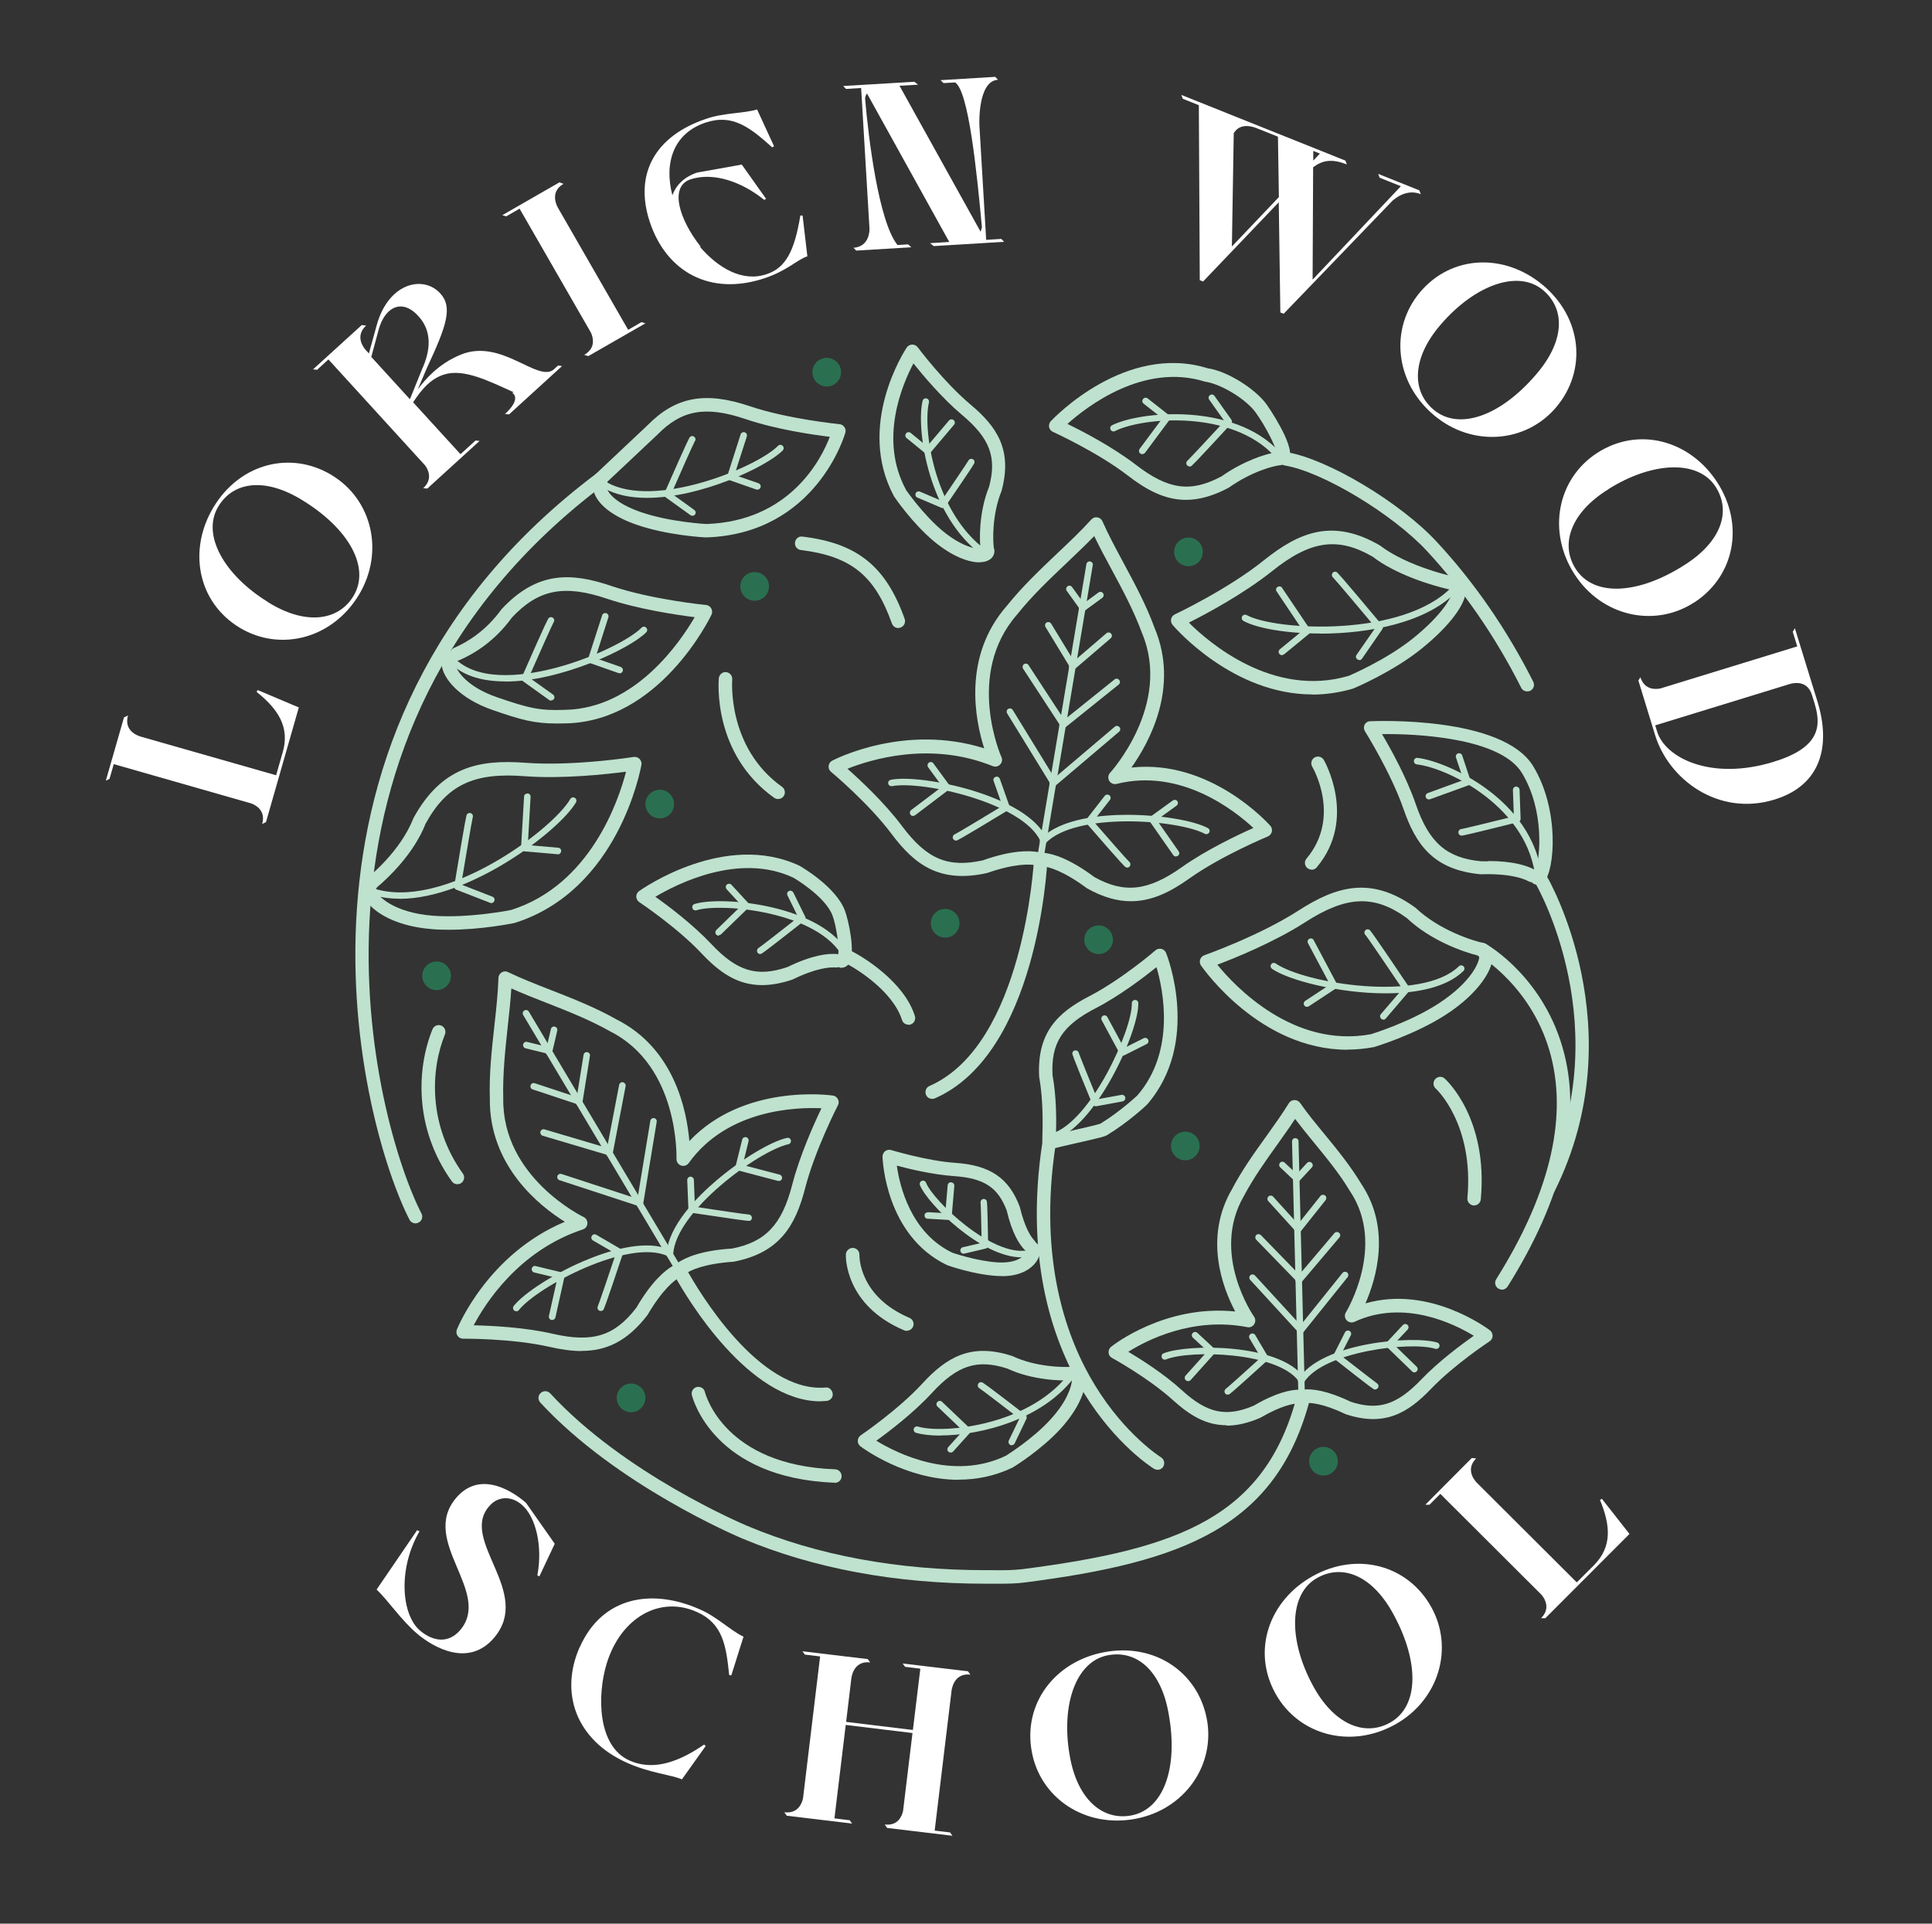 <?xml version="1.0" encoding="UTF-8"?><svg id="Layer_1" xmlns="http://www.w3.org/2000/svg" viewBox="0 0 145.54 144.93"><rect x="0" y="0" width="145.54" height="144.93" fill="#333333" stroke="none"/><defs><style>.cls-1{fill:#fff;}.cls-2{fill:#bee2ce;}.cls-3{fill:#2a7050;}</style></defs><circle class="cls-3" cx="56.85" cy="44.18" r="1.08"/><circle class="cls-3" cx="62.28" cy="28.04" r="1.08"/><circle class="cls-3" cx="89.53" cy="41.58" r="1.08"/><circle class="cls-3" cx="82.76" cy="70.8" r="1.08"/><circle class="cls-3" cx="71.2" cy="69.56" r="1.08"/><circle class="cls-3" cx="49.7" cy="60.58" r="1.08"/><circle class="cls-3" cx="32.89" cy="73.52" r="1.08"/><circle class="cls-3" cx="47.54" cy="105.32" r="1.08"/><circle class="cls-3" cx="99.7" cy="110.09" r="1.08"/><circle class="cls-3" cx="89.29" cy="86.34" r="1.08"/><g><path class="cls-2" d="M43.81,101.79c-.76,0-1.56-.12-2.4-.31-2.82-.65-6.48-.62-6.52-.62-.18,0-.33-.08-.42-.22-.1-.14-.11-.32-.05-.48,.1-.24,2.36-5.69,8.13-8.11-1.87-1.16-5.72-4.19-5.65-9.3-.06-1.86,.15-3.73,.35-5.54,.14-1.24,.26-2.41,.3-3.53,0-.17,.1-.33,.24-.42,.15-.09,.33-.1,.48-.02,.98,.47,2.06,.9,3.2,1.34,1.67,.65,3.39,1.33,5,2.24,4.32,2.19,5.26,6.82,5.46,9.15,4.08-4.32,10.52-3.47,10.81-3.43,.16,.02,.3,.12,.38,.27,.08,.15,.08,.32,0,.47-.02,.03-1.72,3.35-2.46,6.21-.73,2.86-1.93,4.9-5.39,5.57-2.24,.15-3.25,.64-3.66,.92-.07,.05-.15,.08-.22,.08-.04,.06-.1,.12-.17,.16-.43,.24-1.32,.94-2.44,2.85-1.55,2.03-3.16,2.71-4.97,2.71Zm-8.12-1.94c1.27,.03,3.8,.14,5.95,.64,3.01,.69,4.66,.17,6.3-1.97,1.14-1.96,2.15-2.81,2.78-3.17,.06-.03,.12-.05,.18-.06,.03-.05,.08-.1,.14-.14,.6-.41,1.8-.94,4.1-1.08,2.52-.49,3.77-1.8,4.54-4.82,.57-2.21,1.65-4.6,2.2-5.75-1.89-.09-7.09,.07-10,4.13-.13,.18-.37,.26-.58,.18-.21-.07-.35-.28-.34-.5,0-.07,.23-6.95-4.97-9.59-1.57-.89-3.26-1.55-4.89-2.19-.9-.35-1.76-.69-2.58-1.06-.06,.92-.16,1.86-.27,2.85-.19,1.78-.39,3.62-.34,5.43-.09,5.96,5.99,8.91,6.05,8.94,.19,.09,.3,.28,.29,.49-.01,.21-.15,.39-.35,.45-4.84,1.6-7.37,5.61-8.22,7.23Z"/><path class="cls-2" d="M61.81,105.58c-5.43,0-10.05-7.77-10.94-9.37-.14-.24-.05-.55,.2-.69,.24-.14,.55-.05,.69,.19,.86,1.54,5.4,9.23,10.42,8.83,.28-.05,.52,.19,.55,.47s-.19,.52-.47,.54c-.15,.01-.29,.02-.44,.02Z"/><path class="cls-2" d="M51.14,95.92c-.08,0-.17-.04-.21-.12l-11.52-19.33c-.07-.12-.03-.27,.09-.34,.12-.07,.27-.03,.34,.09l11.52,19.33c.07,.12,.03,.27-.09,.34-.04,.02-.08,.03-.13,.03Z"/><path class="cls-2" d="M58.66,88.97s-.04,0-.06,0l-3.01-.79c-.13-.03-.21-.17-.18-.3l.5-2.02c.03-.13,.16-.21,.3-.18,.13,.03,.21,.17,.18,.3l-.44,1.79,2.78,.73c.13,.03,.21,.17,.18,.3-.03,.11-.13,.18-.24,.18Z"/><path class="cls-2" d="M56.4,91.98c-.18,0-.87-.09-4.33-.61-.12-.02-.2-.12-.21-.23l-.09-2.23c0-.14,.1-.25,.24-.26,.13,0,.25,.1,.26,.24l.08,2.03c1.52,.23,3.79,.57,4.03,.58,.11,0,.21,.06,.25,.17,.04,.13-.02,.27-.15,.31-.01,0-.03,0-.07,0Z"/><path class="cls-2" d="M48.2,90.97s-.03,0-.04,0c-.13-.02-.23-.15-.2-.28l1.03-6.25c.02-.13,.15-.22,.28-.2,.13,.02,.23,.15,.2,.28l-1.03,6.25c-.02,.12-.12,.21-.24,.21Z"/><path class="cls-2" d="M45.91,87.14s-.03,0-.05,0c-.13-.03-.22-.15-.2-.29l.98-5.11c.03-.14,.15-.23,.29-.2,.13,.03,.22,.15,.2,.29l-.98,5.11c-.02,.12-.13,.2-.24,.2Z"/><path class="cls-2" d="M43.63,83.31s-.03,0-.04,0c-.13-.02-.23-.15-.2-.28l.57-3.55c.02-.14,.14-.23,.28-.21,.13,.02,.23,.15,.2,.28l-.57,3.55c-.02,.12-.12,.21-.24,.21Z"/><path class="cls-2" d="M41.35,79.49s-.04,0-.06,0c-.13-.03-.21-.16-.18-.3l.39-1.66c.03-.13,.16-.22,.3-.18,.13,.03,.21,.16,.18,.3l-.39,1.66c-.03,.11-.13,.19-.24,.19Z"/><path class="cls-2" d="M41.59,99.45s-.04,0-.05,0c-.13-.03-.22-.16-.19-.3l.64-2.86-1.75-.42c-.13-.03-.21-.17-.18-.3s.16-.22,.3-.18l1.99,.48c.13,.03,.21,.16,.18,.29l-.69,3.1c-.03,.11-.13,.19-.24,.19Z"/><path class="cls-2" d="M45.25,98.77c-.06,0-.13-.02-.17-.07-.08-.08-.09-.2-.04-.3,.1-.22,.83-2.39,1.35-3.94l-1.72-1c-.12-.07-.16-.22-.09-.34,.07-.12,.22-.16,.34-.09l1.9,1.11c.1,.06,.15,.18,.11,.29-1.39,4.17-1.44,4.21-1.49,4.27-.05,.05-.11,.07-.17,.07Z"/><path class="cls-2" d="M48.13,90.86s-.05,0-.08-.01l-5.9-1.93c-.13-.04-.2-.18-.16-.31,.04-.13,.18-.2,.31-.16l5.9,1.93c.13,.04,.2,.18,.16,.31-.03,.1-.13,.17-.23,.17Z"/><path class="cls-2" d="M45.84,87.03s-.05,0-.07-.01l-4.89-1.45c-.13-.04-.2-.18-.17-.31,.04-.13,.17-.21,.31-.17l4.89,1.45c.13,.04,.2,.18,.17,.31-.03,.11-.13,.18-.24,.18Z"/><path class="cls-2" d="M43.56,83.2s-.05,0-.08-.01l-3.35-1.11c-.13-.04-.2-.18-.16-.31,.04-.13,.18-.2,.31-.16l3.35,1.11c.13,.04,.2,.18,.16,.31-.03,.1-.13,.17-.23,.17Z"/><path class="cls-2" d="M41.28,79.38s-.04,0-.06,0l-1.63-.4c-.13-.03-.21-.17-.18-.3,.03-.13,.17-.22,.3-.18l1.63,.4c.13,.03,.21,.17,.18,.3-.03,.11-.13,.19-.24,.19Z"/><path class="cls-2" d="M50.45,94.76h-.01c-.14,0-.24-.12-.23-.26,.11-2.17,2.42-4.43,3.79-5.59,1.86-1.58,4.09-2.92,5.29-3.18,.14-.03,.27,.06,.29,.19,.03,.13-.06,.26-.19,.29-2.21,.48-8.52,5.04-8.68,8.31,0,.13-.12,.23-.25,.23Z"/><path class="cls-2" d="M38.89,98.79c-.05,0-.11-.02-.15-.05-.11-.08-.12-.24-.04-.35,.78-.97,2.96-2.38,5.18-3.34,1.64-.71,4.67-1.77,6.61-.87,.12,.06,.18,.2,.12,.33-.06,.12-.2,.18-.33,.12-2.91-1.34-9.77,2.29-11.2,4.08-.05,.06-.12,.09-.19,.09Z"/></g><g><path class="cls-2" d="M85.19,67.9c-1.01,0-2.09-.29-3.3-.97-1.81-1.34-2.89-1.62-3.38-1.67-.08,0-.16-.04-.22-.08-.07,.02-.16,.02-.24,.01-.49-.09-1.61-.14-3.71,.59-3.55,.78-5.43-.62-7.17-2.94-1.73-2.32-4.54-4.67-4.57-4.69-.13-.11-.2-.27-.18-.44s.12-.32,.27-.4c.23-.12,5.48-2.81,11.45-.93-.67-2.1-1.66-6.9,1.71-10.74,1.16-1.45,2.53-2.75,3.85-4,.91-.86,1.76-1.67,2.51-2.5,.12-.13,.29-.19,.46-.16,.17,.03,.31,.14,.38,.3,.44,1,.99,2.02,1.57,3.1,.85,1.58,1.73,3.21,2.36,4.94,1.87,4.46-.4,8.61-1.75,10.51,5.91-.65,10.26,4.16,10.46,4.38,.11,.12,.15,.29,.12,.45-.04,.16-.15,.29-.3,.36-.03,.01-3.48,1.44-5.89,3.15-1.46,1.04-2.86,1.73-4.42,1.73Zm-6.63-3.65s.03,0,.05,0c.73,.07,1.98,.45,3.83,1.83,2.24,1.25,4.04,1.06,6.58-.74,1.86-1.32,4.24-2.44,5.4-2.96-1.39-1.29-5.45-4.53-10.3-3.32-.22,.06-.44-.04-.56-.23-.11-.19-.09-.44,.06-.6,.05-.05,4.67-5.15,2.41-10.53-.62-1.69-1.48-3.29-2.31-4.83-.46-.85-.9-1.67-1.29-2.48-.64,.66-1.33,1.31-2.05,2-1.3,1.23-2.64,2.5-3.77,3.92-3.92,4.49-1.2,10.67-1.17,10.73,.09,.19,.05,.41-.1,.56-.14,.15-.36,.2-.56,.12-4.71-1.91-9.24-.48-10.94,.2,.95,.84,2.81,2.57,4.12,4.33,1.85,2.47,3.44,3.15,6.08,2.57,2.14-.76,3.46-.75,4.17-.62,.07,.01,.13,.04,.18,.07,.04-.01,.09-.02,.14-.02Z"/><path class="cls-2" d="M78.36,64.97s-.03,0-.04,0c-.13-.02-.23-.15-.2-.28l3.72-22.19c.02-.13,.16-.23,.28-.2,.13,.02,.23,.15,.2,.28l-3.72,22.19c-.02,.12-.12,.21-.24,.21Z"/><path class="cls-2" d="M88.58,64.53c-.08,0-.15-.04-.2-.11l-1.78-2.55c-.08-.11-.05-.26,.06-.34l1.69-1.22c.11-.08,.26-.06,.34,.05,.08,.11,.05,.26-.06,.34l-1.49,1.08,1.65,2.36c.08,.11,.05,.27-.06,.34-.04,.03-.09,.04-.14,.04Z"/><path class="cls-2" d="M84.9,65.36s-.06,0-.09-.02c-.07-.03-.13-.05-2.96-3.31-.08-.09-.08-.22,0-.31l1.37-1.76c.08-.11,.24-.13,.35-.04,.11,.08,.13,.24,.04,.35l-1.25,1.6c1.01,1.16,2.52,2.89,2.7,3.05,.09,.06,.12,.18,.08,.29-.04,.1-.13,.16-.23,.16Z"/><path class="cls-2" d="M79.31,59.29c-.07,0-.14-.03-.19-.09-.09-.1-.08-.26,.03-.35l4.83-4.1c.1-.09,.26-.07,.35,.03,.09,.1,.08,.26-.03,.35l-4.83,4.1s-.1,.06-.16,.06Z"/><path class="cls-2" d="M80.05,54.89c-.07,0-.14-.03-.19-.09-.09-.11-.07-.26,.04-.35l4.06-3.26c.11-.09,.26-.07,.35,.04,.09,.11,.07,.26-.04,.35l-4.06,3.26s-.1,.05-.15,.05Z"/><path class="cls-2" d="M80.78,50.49c-.07,0-.14-.03-.19-.09-.09-.1-.08-.26,.03-.35l2.73-2.34c.1-.09,.26-.08,.35,.03,.09,.1,.08,.26-.03,.35l-2.73,2.34s-.1,.06-.16,.06Z"/><path class="cls-2" d="M81.52,46.1c-.08,0-.15-.03-.2-.1-.08-.11-.06-.26,.05-.35l1.38-1.01c.11-.08,.26-.06,.34,.05,.08,.11,.06,.26-.05,.35l-1.38,1.01s-.1,.05-.15,.05Z"/><path class="cls-2" d="M68.79,61.48c-.07,0-.15-.03-.2-.1-.08-.11-.06-.26,.05-.35l2.34-1.77-1.06-1.45c-.08-.11-.06-.26,.05-.35,.11-.08,.26-.06,.34,.05l1.21,1.65c.08,.11,.06,.26-.05,.34l-2.53,1.92s-.1,.05-.15,.05Z"/><path class="cls-2" d="M72.02,63.33c-.13,0-.24-.1-.25-.23,0-.11,.06-.22,.17-.25,.21-.1,2.22-1.31,3.57-2.13l-.66-1.88c-.05-.13,.02-.27,.15-.31,.13-.05,.27,.02,.32,.15l.73,2.07c.04,.11,0,.23-.11,.29-3.76,2.28-3.82,2.28-3.9,2.29h-.02Z"/><path class="cls-2" d="M79.33,59.16c-.08,0-.16-.04-.21-.12l-3.25-5.29c-.07-.12-.04-.27,.08-.34,.11-.07,.27-.04,.34,.08l3.25,5.29c.07,.12,.04,.27-.08,.34-.04,.03-.08,.04-.13,.04Z"/><path class="cls-2" d="M80.07,54.76c-.08,0-.16-.04-.21-.11l-2.79-4.27c-.07-.11-.04-.27,.07-.34,.11-.08,.27-.04,.34,.07l2.79,4.27c.07,.11,.04,.27-.07,.34-.04,.03-.09,.04-.14,.04Z"/><path class="cls-2" d="M80.8,50.37c-.08,0-.16-.04-.21-.12l-1.83-3.01c-.07-.12-.03-.27,.08-.34,.11-.07,.27-.03,.34,.08l1.83,3.01c.07,.12,.03,.27-.08,.34-.04,.02-.08,.04-.13,.04Z"/><path class="cls-2" d="M81.54,45.98c-.08,0-.15-.04-.2-.1l-.98-1.36c-.08-.11-.05-.27,.06-.35,.11-.08,.26-.05,.34,.06l.98,1.36c.08,.11,.05,.27-.06,.35-.04,.03-.09,.05-.14,.05Z"/><path class="cls-2" d="M78.58,63.63c-.06,0-.12-.02-.17-.07-.1-.09-.1-.25-.01-.35,1.48-1.58,4.71-1.82,6.51-1.82,2.44,0,5,.42,6.08,1,.12,.06,.17,.21,.1,.33-.07,.12-.21,.16-.33,.1-2-1.07-9.76-1.67-12,.72-.05,.05-.11,.08-.18,.08Z"/><path class="cls-2" d="M78.6,63.51c-.09,0-.18-.05-.22-.14-1.35-2.91-8.93-4.57-11.18-4.14-.13,.02-.26-.06-.29-.19-.03-.13,.06-.26,.2-.29,1.22-.24,3.79,.1,6.12,.8,1.71,.52,4.71,1.67,5.6,3.61,.06,.12,0,.27-.12,.33-.03,.02-.07,.02-.1,.02Z"/></g><g><path class="cls-2" d="M92.38,107.38c-1.55,0-2.78-.77-4.03-1.9-1.82-1.65-4.55-3.16-4.58-3.17-.15-.08-.25-.23-.26-.4s.06-.33,.19-.44c.17-.14,4.09-3.2,9.35-2.66-.92-1.73-2.4-5.52-.24-9.22,.74-1.41,1.67-2.72,2.58-3.98,.62-.87,1.2-1.68,1.7-2.49,.09-.15,.25-.24,.42-.24,.18,0,.33,.08,.43,.22,.53,.76,1.16,1.53,1.82,2.33,.97,1.18,1.97,2.41,2.79,3.77,2.25,3.37,1.13,7.12,.31,9,4.81-1.39,9.18,1.88,9.38,2.03,.13,.1,.2,.26,.2,.42,0,.16-.09,.32-.23,.41-.03,.02-2.67,1.76-4.41,3.58-1.76,1.84-3.52,2.87-6.42,1.91-1.72-.82-2.66-.88-3.07-.84-.07,0-.14,0-.2-.02-.06,.03-.13,.04-.2,.04-.41,0-1.35,.14-2.97,1.09-.95,.41-1.78,.59-2.53,.59Zm-7.41-5.55c.96,.57,2.72,1.68,4.06,2.91,1.92,1.75,3.34,2.05,5.43,1.16,1.68-.99,2.8-1.2,3.43-1.2,.05,0,.11,0,.16,.03,.05-.02,.1-.03,.16-.04,.63-.06,1.75,.06,3.54,.92,2.07,.68,3.47,.25,5.31-1.67,1.3-1.36,3.04-2.65,3.96-3.3-1.44-.88-5.25-2.79-8.99-1.05-.2,.09-.45,.04-.59-.12-.15-.17-.17-.41-.05-.6,.03-.05,3.05-5.03,.31-9.12-.79-1.32-1.77-2.51-2.72-3.67-.5-.61-.98-1.2-1.42-1.78-.41,.63-.86,1.26-1.33,1.92-.89,1.24-1.8,2.52-2.52,3.88-2.54,4.35,.72,9.05,.76,9.1,.12,.17,.12,.39,.01,.57-.11,.17-.32,.27-.52,.22-4.12-.8-7.59,.99-8.97,1.86Z"/><path class="cls-2" d="M98.06,105.43c-.13,0-.24-.11-.25-.24l-.48-19.19c0-.14,.1-.25,.24-.25,.15,0,.25,.1,.25,.24l.48,19.19c0,.14-.1,.25-.24,.25h0Z"/><path class="cls-2" d="M106.55,103.4c-.06,0-.12-.02-.17-.07l-1.91-1.85c-.1-.09-.1-.25,0-.35l1.21-1.3c.09-.1,.25-.1,.35-.01,.1,.09,.1,.25,.01,.35l-1.05,1.12,1.73,1.68c.1,.1,.1,.25,0,.35-.05,.05-.11,.08-.18,.08Z"/><path class="cls-2" d="M103.61,104.69s-.03,0-.05,0c-.08-.01-.13-.02-3.03-2.3-.09-.07-.12-.2-.07-.31l.86-1.7c.06-.12,.21-.17,.33-.11,.12,.06,.17,.21,.11,.33l-.77,1.51c1.03,.8,2.55,1.98,2.72,2.1,.1,.05,.15,.16,.13,.27-.02,.12-.13,.2-.24,.2Z"/><path class="cls-2" d="M97.94,100.52c-.05,0-.11-.02-.15-.05-.11-.09-.12-.24-.04-.35l3.38-4.21c.09-.11,.24-.12,.35-.04,.11,.09,.12,.24,.04,.35l-3.38,4.21c-.05,.06-.12,.09-.19,.09Z"/><path class="cls-2" d="M97.84,96.71c-.06,0-.11-.02-.16-.06-.1-.09-.12-.24-.03-.35l2.87-3.39c.09-.1,.24-.12,.35-.03s.12,.24,.03,.35l-2.87,3.39c-.05,.06-.12,.09-.19,.09Z"/><path class="cls-2" d="M97.75,92.91c-.05,0-.11-.02-.15-.05-.11-.08-.12-.24-.04-.35l1.91-2.4c.08-.11,.24-.12,.35-.04,.11,.08,.12,.24,.04,.35l-1.91,2.4c-.05,.06-.12,.09-.19,.09Z"/><path class="cls-2" d="M97.65,89.11c-.06,0-.12-.02-.17-.07-.1-.09-.11-.25-.01-.35l.99-1.07c.09-.1,.25-.11,.35-.01,.1,.09,.11,.25,.01,.35l-.99,1.07c-.05,.05-.11,.08-.18,.08Z"/><path class="cls-2" d="M89.49,104.05c-.06,0-.12-.02-.16-.06-.1-.09-.11-.25-.02-.35l1.65-1.84-1.1-1.02c-.1-.09-.11-.25-.01-.35,.09-.1,.25-.1,.35-.01l1.28,1.19c.1,.09,.11,.25,.02,.35l-1.81,2.02c-.05,.05-.12,.08-.18,.08Z"/><path class="cls-2" d="M92.49,105.08c-.11,0-.21-.07-.24-.18-.03-.11,.02-.22,.11-.28,.17-.13,1.63-1.44,2.62-2.34l-.85-1.44c-.07-.12-.03-.27,.09-.34,.11-.07,.27-.03,.34,.09l.95,1.61c.06,.1,.04,.23-.05,.31-2.78,2.52-2.83,2.54-2.91,2.56-.02,0-.04,0-.07,0Z"/><path class="cls-2" d="M97.94,100.41c-.07,0-.13-.03-.18-.08l-3.58-3.9c-.09-.1-.09-.26,.01-.35,.1-.09,.26-.08,.35,.02l3.58,3.9c.09,.1,.09,.26-.01,.35-.05,.04-.11,.06-.17,.06Z"/><path class="cls-2" d="M97.84,96.6c-.06,0-.13-.03-.18-.08l-3.03-3.12c-.09-.1-.09-.25,0-.35,.1-.09,.25-.09,.35,0l3.03,3.12c.09,.1,.09,.25,0,.35-.05,.05-.11,.07-.17,.07Z"/><path class="cls-2" d="M97.74,92.8c-.07,0-.13-.03-.18-.08l-2.02-2.23c-.09-.1-.08-.26,.02-.35s.26-.08,.35,.02l2.02,2.23c.09,.1,.08,.26-.02,.35-.05,.04-.11,.06-.17,.06Z"/><path class="cls-2" d="M97.65,89c-.06,0-.12-.02-.17-.07l-1.04-.98c-.1-.09-.1-.25-.01-.35,.09-.1,.25-.1,.35,0l1.04,.98c.1,.09,.1,.25,.01,.35-.05,.05-.11,.08-.18,.08Z"/><path class="cls-2" d="M98.03,104.27s-.09-.01-.13-.04c-.12-.07-.15-.23-.08-.34,1.73-2.75,8.66-3.29,10.45-2.74,.13,.04,.2,.18,.16,.31-.04,.13-.18,.2-.31,.16-1.84-.57-8.41,.18-9.89,2.53-.05,.07-.13,.11-.21,.11Z"/><path class="cls-2" d="M98.03,104.16c-.08,0-.15-.04-.2-.1-1.6-2.21-8.18-2.37-9.99-1.64-.13,.05-.27,0-.32-.14s.01-.27,.14-.32c1.76-.71,8.7-.78,10.57,1.81,.08,.11,.05,.27-.06,.35-.04,.03-.09,.05-.14,.05Z"/></g><g><path class="cls-2" d="M73.79,42.37c-.83,0-2.07-.45-3.44-1.59-1.61-1.34-2.95-3.3-3-3.38-2.88-5.34,.8-10.98,.95-11.21,.09-.14,.24-.22,.41-.23,.15-.01,.32,.07,.42,.2,.02,.03,1.98,2.64,3.97,4.31,2.01,1.68,3.18,3.43,2.35,6.51-.74,1.83-.65,3.8-.59,4.23,0,.02,0,.04,0,.06,.03,.06,.05,.13,.05,.2,.02,.32-.15,.6-.46,.75-.17,.09-.4,.14-.67,.14Zm.12-.83h0Zm-5.69-4.67s1.3,1.89,2.79,3.13c1.39,1.15,2.46,1.37,2.86,1.36-.09-.61-.15-2.75,.64-4.69,.59-2.22,.06-3.65-2.04-5.41-1.5-1.26-2.94-2.98-3.66-3.88-.82,1.55-2.62,5.71-.57,9.5h0Z"/><path class="cls-2" d="M69.87,34.22c-.06,0-.11-.02-.16-.06l-1.42-1.16c-.11-.09-.12-.24-.03-.35,.09-.11,.24-.12,.35-.03l1.23,1.01,1.65-1.95c.09-.1,.24-.12,.35-.03,.1,.09,.12,.24,.03,.35l-1.8,2.13c-.05,.06-.12,.09-.19,.09Z"/><path class="cls-2" d="M71.02,38.28s-.07,0-.1-.02l-1.81-.77c-.13-.05-.18-.2-.13-.32,.05-.13,.2-.18,.32-.13l1.62,.69c.77-1.14,1.91-2.82,2.02-3.01,.04-.1,.14-.16,.26-.15,.14,.02,.23,.14,.21,.27,0,.08-.02,.13-2.2,3.33-.05,.07-.12,.11-.2,.11Z"/><path class="cls-2" d="M73.76,41.59c-.06,0-.11-.02-.16-.06-3.77-3.11-4.58-9.35-4.1-11.33,.03-.13,.16-.21,.3-.18,.13,.03,.21,.17,.18,.3-.46,1.89,.32,7.86,3.93,10.84,.11,.09,.12,.24,.03,.35-.05,.06-.12,.09-.19,.09Z"/></g><g><path class="cls-2" d="M98.86,52.32c-5.98,0-10.32-4.99-10.53-5.24-.1-.12-.14-.28-.11-.44,.03-.15,.14-.28,.28-.35,.04-.02,3.96-1.87,6.69-4.06,2.7-2.17,5.23-3.19,8.77-1.13,2.05,1.58,5.6,2.41,6.18,2.46,.28,.03,.49,.27,.46,.55-.01,.14-.08,.27-.19,.35,.06,1.01-1.21,2.71-3.33,4.42-2.17,1.75-5.03,2.95-5.15,3-1.06,.31-2.09,.45-3.07,.45Zm-9.3-5.41c1.47,1.47,6.33,5.69,12.04,4.01h0s2.8-1.18,4.85-2.83c2.18-1.76,2.88-3.06,2.95-3.48-.08-.05-.14-.11-.18-.19-1.42-.32-4.08-1.14-5.82-2.48-2.61-1.51-4.68-1.23-7.57,1.09-2.19,1.75-5.02,3.25-6.27,3.88Zm20-2.23h0Z"/><path class="cls-2" d="M96.57,49.36c-.07,0-.14-.03-.19-.09-.09-.11-.07-.26,.03-.35l1.73-1.42-1.97-2.94c-.08-.11-.05-.27,.07-.34,.11-.07,.27-.05,.34,.07l2.1,3.12c.07,.11,.05,.25-.05,.33l-1.9,1.56s-.1,.06-.16,.06Z"/><path class="cls-2" d="M102.39,49.72s-.1-.01-.14-.04c-.11-.08-.14-.23-.06-.34l1.43-2.06c-1.23-1.47-3-3.57-3.19-3.76-.09-.07-.12-.18-.08-.29,.05-.13,.19-.19,.32-.14,.07,.03,.14,.06,3.45,4.02,.07,.08,.08,.21,.01,.3l-1.53,2.22c-.05,.07-.12,.11-.2,.11Z"/><path class="cls-2" d="M99.45,47.73c-2.54,0-4.76-.39-5.78-.95-.12-.07-.16-.22-.1-.34,.07-.12,.22-.16,.34-.1,2.15,1.18,11.78,1.71,15.46-2.12,.1-.1,.25-.1,.35,0,.1,.09,.1,.25,0,.35-2.24,2.34-6.58,3.17-10.27,3.17Z"/></g><g><path class="cls-2" d="M101.51,79.09c-6.58,0-10.84-6.07-11.04-6.35-.09-.13-.11-.3-.06-.45,.05-.15,.17-.27,.31-.32,.04-.01,4.13-1.46,7.07-3.35,2.91-1.88,5.53-2.63,8.84-.23,1.8,1.71,4.38,2.51,5.14,2.66,.15,.03,.28,.13,.35,.25,.17,.14,.28,.34,.31,.59,.15,1.04-1,2.93-3.5,4.55-2.34,1.52-5.3,2.41-5.43,2.45-.69,.13-1.36,.19-2,.19Zm-9.8-6.4c1.31,1.61,5.72,6.31,11.56,5.23h0s2.91-.88,5.11-2.32c2.47-1.61,3.07-3.13,3.05-3.52-.04-.02-.08-.05-.11-.09-1.09-.27-3.56-1.13-5.34-2.82-2.44-1.77-4.53-1.7-7.64,.3-2.36,1.52-5.33,2.72-6.63,3.21Zm19.83-.56h0Z"/><path class="cls-2" d="M98.46,75.86c-.08,0-.16-.04-.21-.11-.07-.11-.04-.27,.07-.34l1.87-1.23-1.66-3.12c-.06-.12-.02-.27,.1-.33,.12-.06,.27-.02,.33,.1l1.76,3.32c.06,.11,.02,.25-.08,.32l-2.05,1.35s-.09,.04-.14,.04Z"/><path class="cls-2" d="M104.21,76.82c-.06,0-.11-.02-.16-.06-.1-.09-.12-.24-.03-.35l1.63-1.9c-1.07-1.59-2.61-3.86-2.79-4.07-.08-.07-.1-.19-.05-.29,.06-.12,.21-.17,.33-.11,.07,.04,.14,.07,3.02,4.35,.06,.09,.05,.21-.02,.3l-1.75,2.05c-.05,.06-.12,.09-.19,.09Z"/><path class="cls-2" d="M104.37,74.84c-3.53,0-7.34-1-8.55-1.85-.11-.08-.14-.23-.06-.34,.08-.11,.23-.14,.34-.06,2.17,1.5,10.98,2.96,13.8,.21,.1-.1,.25-.09,.35,0,.1,.1,.09,.25,0,.35-1.27,1.24-3.51,1.69-5.87,1.69Z"/></g><g><path class="cls-2" d="M33.81,70.05c-.43,0-.87-.01-1.3-.05-3-.24-4.78-1.51-5.15-2.59-.04-.12-.07-.24-.07-.35-.15-.22-.11-.53,.11-.69,.45-.35,2.77-2.23,3.75-4.74,2.1-3.83,4.88-4.43,8.44-4.16,3.61,.27,8.11-.43,8.15-.44,.16-.02,.33,.03,.44,.15s.17,.28,.14,.44c-.07,.38-1.74,9.46-9.56,11.92-.16,.03-2.49,.51-4.95,.51Zm-5.51-3.02c.04,.42,1.33,1.73,4.29,1.96,2.72,.21,5.88-.42,5.91-.43,5.99-1.89,8.11-8.29,8.66-10.42-1.45,.19-4.77,.56-7.65,.34-3.85-.3-5.86,.68-7.45,3.58-.89,2.26-2.79,4.06-3.67,4.8-.02,.06-.05,.12-.09,.16Z"/><path class="cls-2" d="M42.03,64.36h-.02l-2.53-.22c-.13-.01-.23-.13-.23-.26l.23-3.87c0-.14,.12-.22,.26-.23,.14,0,.24,.13,.23,.26l-.21,3.63,2.29,.2c.14,.01,.24,.13,.22,.27-.01,.13-.12,.23-.25,.23Z"/><path class="cls-2" d="M37.01,68.04s-.06,0-.09-.02l-2.55-.99c-.11-.04-.17-.16-.15-.27,.87-5.28,.91-5.34,.96-5.41,.08-.11,.24-.13,.35-.05,.09,.07,.12,.19,.08,.29-.07,.27-.54,3.08-.87,5.05l2.36,.92c.13,.05,.19,.19,.14,.32-.04,.1-.13,.16-.23,.16Z"/><path class="cls-2" d="M30.1,67.71c-.79,0-1.55-.11-2.26-.36-.13-.05-.2-.19-.15-.31,.05-.13,.19-.19,.32-.15,5.29,1.87,13.61-4.36,14.95-6.69,.07-.12,.22-.16,.34-.09,.12,.07,.16,.22,.09,.34-1.21,2.1-7.93,7.27-13.29,7.27Z"/></g><g><path class="cls-2" d="M41.93,54.51c-1.7,0-2.69-.28-4.8-1.01-2.53-.87-3.77-2.39-3.86-3.43-.04-.43,.13-.79,.46-.97,.07-.04,.15-.06,.23-.06,.05-.1,.14-.18,.25-.23,.98-.42,2.39-1.27,3.58-2.92,2.68-2.87,5.24-2.77,8.27-1.74,3.05,1.03,7.09,1.43,7.13,1.43,.16,.02,.31,.11,.39,.26s.09,.32,.02,.47c-.16,.33-3.93,8.03-10.96,8.19-.25,0-.48,.01-.7,.01Zm-7.65-4.56c-.02,.33,.64,1.72,3.18,2.59,2.37,.81,3.19,1.02,5.14,.94,5.29-.12,8.68-5.17,9.73-6.98-1.34-.17-4.21-.59-6.6-1.39-3.23-1.09-5.17-.71-7.17,1.42-1.29,1.79-2.87,2.74-3.96,3.21-.06,.03-.12,.04-.19,.04-.03,.06-.08,.12-.14,.17Z"/><path class="cls-2" d="M46.67,50.72s-.05,0-.08-.01l-2.14-.75c-.13-.04-.19-.18-.15-.31l1.06-3.29c.04-.13,.18-.2,.31-.16,.13,.04,.2,.18,.16,.31l-.98,3.07,1.91,.67c.13,.05,.2,.19,.15,.32-.04,.1-.13,.16-.23,.16Z"/><path class="cls-2" d="M41.51,52.79c-.05,0-.1-.02-.14-.05l-1.98-1.42c-.1-.07-.13-.19-.08-.3,1.92-4.37,1.98-4.42,2.04-4.47,.11-.08,.26-.07,.35,.04,.07,.09,.07,.21,0,.3-.12,.22-1.15,2.52-1.86,4.14l1.82,1.3c.11,.08,.14,.23,.06,.34-.05,.07-.12,.1-.2,.1Z"/><path class="cls-2" d="M38.05,51.34c-1.59,0-3.03-.36-4.03-1.28-.1-.09-.11-.25-.01-.35,.09-.1,.25-.11,.35-.01,1.93,1.78,5.59,1.13,7.6,.59,2.89-.78,5.55-2.16,6.37-3,.1-.1,.25-.1,.35,0s.1,.25,0,.35c-1.2,1.23-6.44,3.71-10.62,3.71Z"/></g><g><path class="cls-2" d="M115.82,66.66c-.09,0-.17-.02-.24-.05-.07-.03-.14-.08-.19-.14-.08,0-.15-.02-.22-.06-.42-.23-1.46-.61-3.63-.54-3.54-.33-4.88-2.21-5.82-4.94-.95-2.73-2.88-5.81-2.9-5.84-.09-.15-.1-.34-.02-.49,.08-.16,.24-.26,.42-.26,.41-.02,9.97-.41,12.28,3.39,2,3.3,1.62,7.81,.83,8.7-.16,.18-.34,.24-.5,.24Zm-3.7-1.79c1.88,0,2.96,.36,3.53,.68l.03,.02c.33-.94,.7-4.46-1.03-7.33-1.64-2.71-8.18-2.97-10.54-2.93,.65,1.1,1.85,3.26,2.55,5.3,.99,2.88,2.33,4.04,4.92,4.28,.19,0,.37,0,.54,0Z"/><path class="cls-2" d="M107.64,60.23c-.1,0-.2-.06-.23-.16-.05-.13,.02-.27,.15-.32l2.69-.98-.57-1.7c-.04-.13,.03-.27,.16-.31s.27,.03,.31,.16l.64,1.93c.04,.13-.02,.26-.15,.31l-2.92,1.06s-.06,.01-.08,.01Z"/><path class="cls-2" d="M110.09,62.95s-.03,0-.04,0c-.13-.03-.21-.16-.18-.3,.03-.11,.12-.19,.23-.19,.23-.04,2.45-.58,3.94-.95l-.07-1.99c0-.14,.1-.25,.24-.26,.16,.02,.25,.1,.26,.24l.08,2.19c0,.12-.07,.22-.19,.25-3.64,.91-4.15,1.02-4.27,1.02Z"/><path class="cls-2" d="M115.93,66.53c-.13,0-.23-.1-.25-.23-.46-5.45-6.59-8.44-8.95-8.71-.14-.02-.23-.14-.22-.27,.02-.14,.14-.24,.27-.22,1.23,.14,3.46,1.02,5.33,2.43,1.7,1.28,3.78,3.48,4.05,6.72,.01,.14-.09,.26-.23,.27h-.02Z"/></g><g><path class="cls-2" d="M89.34,37.66c-1.59,0-2.97-.74-4.39-1.84-2.29-1.76-5.6-3.27-5.63-3.28-.15-.07-.26-.2-.29-.36-.03-.16,.02-.33,.13-.45,.23-.24,5.63-5.91,11.83-3.98,1.4,.19,3.56,1.51,4.44,2.74,.02,.03,2.12,3.03,1.7,4.03-.07,.16-.18,.28-.32,.35-.08,.1-.21,.16-.35,.18-.44,.03-2.09,.42-3.91,1.7-1.19,.63-2.24,.91-3.21,.91Zm-8.93-5.72c1.12,.54,3.39,1.72,5.16,3.08,2.44,1.88,4.12,2.11,6.45,.87,1.6-1.13,3.27-1.69,4.14-1.82-.1-.51-.81-1.93-1.56-2.98-.72-1.01-2.62-2.17-3.84-2.34-4.62-1.44-8.91,1.9-10.35,3.19Zm16.03,2h0Z"/><path class="cls-2" d="M86.05,34.22c-.05,0-.1-.02-.15-.05-.11-.08-.13-.24-.05-.35l1.71-2.3-1.41-1.11c-.11-.08-.13-.24-.04-.35,.08-.11,.24-.13,.35-.04l1.6,1.26c.11,.08,.12,.23,.05,.34l-1.85,2.49c-.05,.06-.12,.1-.2,.1Z"/><path class="cls-2" d="M89.61,35.14c-.1,0-.2-.06-.23-.16-.04-.11,0-.22,.09-.29,.17-.16,1.73-1.83,2.77-2.96l-1.15-1.62c-.08-.11-.05-.27,.06-.34,.11-.08,.27-.05,.34,.06l1.27,1.79c.07,.09,.06,.22-.02,.31-2.91,3.16-2.97,3.18-3.04,3.21-.03,.01-.06,.02-.08,.02Z"/><path class="cls-2" d="M96.2,34.46c-.07,0-.13-.03-.18-.08-3.24-3.55-9.99-2.94-12.03-1.9-.12,.06-.27,.01-.33-.11-.06-.12-.01-.27,.11-.33,2.15-1.08,9.22-1.71,12.62,2.01,.09,.1,.08,.26-.02,.35-.05,.04-.11,.06-.17,.06Z"/></g><g><path class="cls-2" d="M57.41,74.22c-1.87,0-3.23-.97-4.58-2.41-1.84-1.95-4.64-3.82-4.67-3.84-.14-.09-.22-.25-.23-.41,0-.17,.08-.33,.21-.42,.26-.19,6.48-4.53,12.07-1.92,.15,.08,2.71,1.56,3.42,3.34,.28,.71,.85,3.26,.33,4.03-.13,.2-.34,.32-.57,.32-.07,.03-.15-.02-.21-.05-.07,.03-.14,.04-.22,.03-.44-.03-1.46,.03-3.26,.91-.85,.29-1.61,.42-2.3,.42Zm-8.05-6.66c.97,.68,2.82,2.08,4.21,3.55,1.94,2.07,3.45,2.53,5.75,1.75,1.86-.91,3.06-1.04,3.73-.98,.04,0,.07,0,.1,.02,.08-.57-.16-2.22-.45-2.96-.58-1.45-2.92-2.81-2.95-2.82-4.06-1.9-8.73,.46-10.39,1.45Z"/><path class="cls-2" d="M54.14,70.5c-.06,0-.13-.03-.18-.08-.1-.1-.09-.25,0-.35l1.9-1.85-1.12-1.22c-.09-.1-.09-.26,.01-.35,.1-.09,.26-.09,.35,.01l1.28,1.39c.09,.1,.09,.25,0,.34l-2.07,2.01s-.11,.07-.17,.07Z"/><path class="cls-2" d="M57.27,71.88c-.12,0-.22-.08-.24-.2-.02-.11,.04-.22,.13-.27,.19-.12,1.85-1.42,2.97-2.3l-.81-1.65c-.06-.12-.01-.27,.11-.33,.12-.06,.27,0,.33,.11l.9,1.83c.05,.1,.02,.23-.07,.3-3.14,2.47-3.2,2.48-3.27,2.5-.02,0-.03,0-.05,0Z"/><path class="cls-2" d="M63.75,72.32c-.09,0-.18-.05-.22-.14-1.79-3.51-9.2-4.18-11.06-3.6-.13,.04-.27-.03-.31-.16-.04-.13,.03-.27,.16-.31,2.02-.64,9.72,.05,11.65,3.84,.06,.12,.01,.27-.11,.33-.04,.02-.07,.03-.11,.03Z"/></g><g><path class="cls-2" d="M79.14,86.62c-.1,0-.21-.03-.29-.1-.2-.07-.33-.27-.33-.49v-.26c.03-.93,.08-2.86-.24-4.65-.17-3.33,1.39-4.83,3.79-6.07,2.38-1.23,4.95-3.42,4.97-3.45,.12-.11,.29-.14,.45-.11,.16,.04,.29,.15,.35,.3,.11,.27,2.62,6.75-1.43,11.43-.09,.09-1.41,1.33-3.01,2.3-.17,.11-.57,.21-2.34,.61-.66,.15-1.56,.36-1.71,.41-.07,.04-.15,.05-.22,.05Zm7.99-13.76c-.92,.74-2.77,2.16-4.59,3.1-2.52,1.3-3.38,2.63-3.25,5.05,.3,1.64,.29,3.41,.26,4.45,.29-.07,.7-.17,1.29-.3,.75-.17,1.89-.43,2.07-.51,1.47-.9,2.76-2.11,2.77-2.12,2.9-3.35,1.94-7.96,1.44-9.67Z"/><path class="cls-2" d="M84.58,79.53c-.09,0-.17-.05-.22-.13l-1.37-2.54c-.06-.12-.02-.27,.1-.33,.12-.07,.27-.02,.33,.1l1.26,2.33,1.48-.74c.12-.06,.27-.01,.33,.11,.06,.12,.01,.27-.11,.33l-1.69,.85s-.07,.03-.11,.03Z"/><path class="cls-2" d="M82.52,83.34c-.1,0-.19-.06-.23-.15-1.52-3.7-1.51-3.75-1.51-3.83,.01-.14,.13-.24,.27-.22,.11,0,.2,.09,.22,.2,.07,.21,.86,2.17,1.4,3.48l1.81-.33c.13-.03,.26,.06,.29,.2,.02,.13-.06,.26-.2,.29l-2,.37s-.03,0-.04,0Z"/><path class="cls-2" d="M79.25,85.9c-.11,0-.21-.07-.24-.18-.04-.13,.04-.27,.17-.3,2.96-.83,6.14-7.87,6.08-9.83,0-.14,.1-.25,.24-.25,.15,0,.25,.1,.25,.24,.06,2.11-3.23,9.42-6.44,10.32-.02,0-.04,0-.07,0Z"/></g><g><path class="cls-2" d="M72.21,111.49c-3.99,0-7.22-2.39-7.39-2.52-.13-.1-.21-.25-.2-.42,0-.16,.09-.32,.22-.41,.03-.02,2.82-1.92,4.63-3.89,1.83-1.99,3.68-3.11,6.8-2.08,1.73,.82,3.79,.85,4.39,.81,.09-.06,.18-.14,.31-.1,.31,0,.57,.18,.71,.48,.34,.78-.16,2.5-1.78,4.28-1.46,1.6-3.53,2.88-3.62,2.93-1.38,.66-2.75,.91-4.05,.91Zm-6.19-2.94c1.52,.93,5.73,3.06,9.75,1.13h0s2.01-1.24,3.36-2.73c1.26-1.37,1.59-2.49,1.62-2.96-.74,.06-3,0-4.87-.88-2.25-.73-3.75-.26-5.67,1.83-1.38,1.5-3.24,2.92-4.2,3.61Z"/><path class="cls-2" d="M71.62,109.44c-.06,0-.12-.02-.17-.06-.1-.09-.11-.25-.02-.35l1.11-1.23-1.92-1.83c-.1-.09-.1-.25,0-.35,.1-.1,.25-.1,.35,0l2.09,1.99c.1,.09,.1,.24,.01,.34l-1.27,1.41c-.05,.05-.12,.08-.18,.08Z"/><path class="cls-2" d="M76.22,108.89s-.07,0-.11-.02c-.12-.06-.17-.21-.12-.33l.8-1.66c-1.13-.87-2.8-2.15-2.99-2.27-.1-.05-.16-.15-.14-.27,.02-.13,.15-.23,.29-.2,.08,.01,.13,.02,3.3,2.46,.09,.07,.12,.2,.07,.3l-.88,1.84c-.04,.09-.13,.14-.22,.14Z"/><path class="cls-2" d="M70.84,108.16c-.76,0-1.4-.08-1.84-.21-.13-.04-.2-.18-.16-.31,.04-.13,.18-.2,.31-.16,1.85,.57,8.71-.05,11.61-4.32,.08-.11,.23-.14,.34-.07,.11,.08,.14,.23,.07,.34-2.4,3.53-7.33,4.72-10.33,4.72Z"/></g><g><path class="cls-2" d="M75.46,96.14c-.12,0-.25,0-.38-.01-1.77-.11-3.65-.78-3.73-.81-4.64-2.22-4.86-7.93-4.87-8.17,0-.16,.07-.32,.2-.42s.3-.13,.46-.08c.03,0,2.64,.81,4.81,.96,2.64,.18,4.05,1.14,4.87,3.31,.39,1.63,.86,2.29,1.1,2.54,.04,.04,.08,.1,.1,.15,.05,.03,.1,.07,.14,.12,.23,.28,.24,.72,.02,1.14-.16,.31-.82,1.28-2.71,1.28Zm-3.72-1.76s1.8,.63,3.41,.73c1.18,.07,1.73-.28,1.95-.5,.15-.15,.2-.27,.21-.33,0-.01-.02-.03-.02-.04-.04-.02-.07-.05-.11-.08-.39-.4-.94-1.24-1.34-2.95-.66-1.75-1.7-2.44-3.97-2.6-1.59-.11-3.35-.53-4.31-.79,.21,1.52,1.04,5.05,4.18,6.56h0Zm5.62-.02h0Z"/><path class="cls-2" d="M71.43,91.91h-.01l-1.54-.09c-.14,0-.24-.12-.23-.26,0-.14,.11-.21,.26-.23l1.3,.07,.18-2.1c.01-.14,.14-.25,.27-.22,.14,.01,.24,.13,.23,.27l-.2,2.34c-.01,.13-.12,.23-.25,.23Z"/><path class="cls-2" d="M72.59,94.46c-.11,0-.21-.08-.24-.19-.03-.13,.05-.27,.18-.3l1.42-.33c-.02-1.15-.06-2.82-.08-3.01-.02-.11,.03-.22,.12-.27,.12-.06,.27-.02,.33,.1,.04,.07,.06,.11,.12,3.37,0,.12-.08,.22-.19,.24l-1.61,.38s-.04,0-.06,0Z"/><path class="cls-2" d="M76.94,94.73c-3,0-7.06-4-7.64-5.44-.05-.13,.01-.27,.14-.32,.13-.05,.27,.01,.32,.14,.54,1.36,4.96,5.59,7.65,5.09,.13-.03,.26,.06,.29,.2s-.06,.26-.2,.29c-.18,.04-.37,.05-.57,.05Z"/></g><g><path class="cls-2" d="M53.21,40.49c-.16,0-2.92-.15-5.24-.95-1.68-.58-2.81-1.41-3.18-2.33-.14-.34-.16-.68-.08-.98-.04-.16,0-.34,.12-.47,.03-.03,.21-.2,2.25-2.12,.86-.8,1.64-1.55,1.7-1.6,2.11-2.15,4.34-2.57,7.69-1.44,2.9,.98,6.73,1.35,6.77,1.36,.15,.01,.28,.09,.37,.22,.09,.12,.11,.28,.07,.42-.02,.08-2.16,7.61-10.47,7.89Zm-7.45-4.21c0,.06-.03,.12-.06,.18-.04,.09-.04,.22,.03,.38,.09,.24,.55,1.06,2.57,1.75,2.18,.75,4.89,.89,4.92,.89,6.3-.22,8.66-4.91,9.29-6.57-1.24-.15-4.04-.55-6.36-1.34-3-1.01-4.8-.69-6.64,1.19-.02,.02-.84,.79-1.72,1.62-.79,.74-1.64,1.54-2.02,1.9Z"/><path class="cls-2" d="M57.05,36.89s-.05,0-.08-.01l-2.03-.71c-.13-.04-.19-.18-.15-.31l1-3.13c.04-.13,.18-.2,.31-.16,.13,.04,.2,.18,.16,.31l-.93,2.9,1.81,.63c.13,.05,.2,.19,.15,.32-.04,.1-.13,.16-.23,.16Z"/><path class="cls-2" d="M52.15,38.86c-.05,0-.1-.02-.14-.05l-1.88-1.35c-.09-.07-.13-.19-.08-.3,1.83-4.16,1.88-4.2,1.94-4.25,.11-.09,.26-.07,.35,.04,.07,.09,.07,.21,0,.3-.12,.21-1.09,2.39-1.76,3.93l1.72,1.24c.11,.08,.14,.23,.06,.34-.05,.07-.12,.1-.2,.1Z"/><path class="cls-2" d="M48.74,37.51c-1.23,0-2.37-.22-3.28-.75-.12-.07-.16-.22-.09-.34,.07-.12,.22-.16,.34-.09,3.59,2.08,11.34-1.14,12.9-2.74,.1-.1,.25-.1,.35,0s.1,.25,0,.35c-1.19,1.22-6.18,3.57-10.22,3.57Z"/></g><path class="cls-2" d="M31.3,92.17c-.18,0-.36-.1-.45-.27-3.58-6.96-11.67-36.88,14.06-56.21,.22-.17,.54-.12,.71,.1,.17,.22,.12,.54-.1,.71-25.17,18.9-17.26,48.14-13.77,54.93,.13,.25,.03,.56-.22,.68-.07,.04-.15,.06-.23,.06Z"/><path class="cls-2" d="M87.19,110.73c-.09,0-.18-.02-.26-.07-.11-.07-2.84-1.77-5.25-5.67-2.21-3.58-4.56-9.77-3.15-18.96,.04-.28,.3-.46,.58-.42,.28,.04,.47,.3,.42,.58-1.36,8.85,.87,14.79,2.98,18.22,2.28,3.72,4.93,5.37,4.95,5.39,.24,.15,.31,.46,.17,.7-.1,.16-.26,.24-.43,.24Z"/><path class="cls-2" d="M113.14,97.16c-.09,0-.19-.03-.27-.08-.24-.15-.31-.46-.16-.7,3.95-6.29,5.35-11.92,4.15-16.72-1.31-5.25-5.38-7.64-5.42-7.66-.24-.14-.33-.45-.19-.69,.14-.24,.45-.33,.69-.19,.18,.1,4.47,2.6,5.9,8.28,1.28,5.08-.16,10.98-4.27,17.53-.1,.15-.26,.24-.43,.24Z"/><path class="cls-2" d="M62.9,111.71h-.02c-9.13-.34-10.7-6.35-10.76-6.6-.07-.27,.1-.54,.37-.61,.27-.06,.55,.1,.61,.37,.06,.23,1.49,5.53,9.81,5.83,.28,.01,.5,.25,.49,.53,0,.27-.23,.49-.51,.49Z"/><path class="cls-2" d="M34.45,89.22c-.16,0-.31-.07-.41-.21-2.88-4.03-2.64-8.56-1.46-11.46,.11-.26,.4-.39,.66-.28,.26,.11,.38,.4,.28,.66-1.08,2.65-1.29,6.8,1.35,10.49,.16,.23,.11,.54-.12,.71-.09,.06-.19,.09-.29,.09Z"/><path class="cls-2" d="M67.67,47.32c-.21,0-.4-.13-.48-.34-1.29-3.63-3.08-5.07-6.86-5.54-.28-.03-.48-.29-.44-.57,.03-.28,.28-.49,.57-.44,4.13,.5,6.28,2.24,7.69,6.2,.09,.26-.04,.55-.31,.65-.06,.02-.11,.03-.17,.03Z"/><path class="cls-2" d="M68.43,77.2c-.22,0-.42-.14-.48-.35-.69-2.19-3.5-3.94-4.44-4.37-.25-.12-.36-.42-.24-.68,.12-.25,.42-.36,.68-.24,1.11,.52,4.17,2.44,4.97,4.99,.08,.27-.06,.55-.33,.64-.05,.02-.1,.02-.15,.02Z"/><path class="cls-2" d="M58.61,60.2c-.1,0-.2-.03-.29-.09-4.65-3.32-4.19-8.78-4.17-9.01,.03-.28,.27-.49,.55-.46,.28,.03,.48,.27,.46,.55,0,.05-.42,5.11,3.75,8.09,.23,.16,.28,.48,.12,.71-.1,.14-.26,.21-.41,.21Z"/><path class="cls-2" d="M98.81,65.52c-.11,0-.23-.04-.33-.12-.21-.18-.24-.5-.06-.71,2.61-3.11,.52-6.78,.43-6.93-.14-.24-.06-.55,.18-.69,.24-.14,.55-.06,.69,.18,.03,.04,2.55,4.43-.53,8.1-.1,.12-.24,.18-.39,.18Z"/><path class="cls-2" d="M70.22,82.79c-.2,0-.38-.11-.46-.3-.11-.26,0-.56,.26-.67,7.13-3.13,7.86-16.92,7.87-17.06,.01-.28,.26-.52,.53-.48,.28,.01,.5,.25,.48,.53-.03,.59-.77,14.56-8.47,17.94-.07,.03-.14,.04-.2,.04Z"/><path class="cls-2" d="M111.05,90.82s-.03,0-.05,0c-.28-.03-.48-.27-.46-.55,.51-5.58-2.35-8.23-2.38-8.25-.21-.19-.23-.51-.04-.72,.19-.21,.5-.23,.71-.04,.13,.12,3.28,2.99,2.72,9.1-.02,.26-.25,.46-.5,.46Z"/><path class="cls-2" d="M68.31,100.27c-.07,0-.13-.01-.2-.04-4.48-1.9-4.4-5.56-4.39-5.72,.01-.28,.27-.5,.53-.49,.28,.01,.5,.24,.49,.52,0,.14-.03,3.13,3.77,4.75,.26,.11,.38,.41,.27,.66-.08,.19-.27,.31-.47,.31Z"/><path class="cls-2" d="M75.3,119.32c-.18,0-.35,0-.52,0h-.52c-6.8,0-12.97-1.15-18.35-3.41-.38-.16-9.49-4.03-15.21-10.24-.19-.21-.18-.53,.03-.72s.53-.18,.72,.03c5.57,6.05,14.48,9.83,14.86,9.99,5.25,2.21,11.29,3.33,17.96,3.33h.53c.78,.01,1.52,.01,2.24-.08,11.84-1.52,18.29-3.96,20.67-13.09,.07-.27,.35-.43,.62-.36,.27,.07,.43,.35,.36,.62-2.51,9.63-9.5,12.3-21.52,13.84-.62,.08-1.24,.09-1.86,.09Z"/><path class="cls-2" d="M115.04,52.09c-.19,0-.36-.1-.45-.28-1.94-3.85-4.33-7.31-7.1-10.3-2.59-2.79-7.89-5.98-10.71-6.44-.28-.05-.46-.31-.42-.58,.04-.28,.3-.47,.58-.42,3.05,.5,8.54,3.78,11.29,6.75,2.84,3.06,5.28,6.6,7.27,10.54,.13,.25,.03,.56-.22,.68-.07,.04-.15,.05-.23,.05Z"/><path class="cls-2" d="M116.67,90.02c-.08,0-.15-.02-.23-.05-.25-.12-.35-.43-.23-.68,5.83-11.73-.47-22.62-.54-22.73-.14-.24-.06-.55,.18-.69,.24-.14,.55-.06,.69,.18,.07,.11,6.65,11.47,.57,23.7-.09,.18-.27,.28-.45,.28Z"/><g><path class="cls-1" d="M20.03,61.94l-.28,.14c.28-.97-.43-1.4-.8-1.54l-10.38-2.97-.32,1.11-.28,.14,1.37-4.77,.3-.14c-.36,1.27,.97,1.59,.97,1.59l10.19,2.91,.5-1.74c.55-1.91-.38-3.27-1.97-4.54l.08-.14,3.1,1.31-2.47,8.63Z"/><path class="cls-1" d="M24.99,35.8c3.03,1.82,3.99,5.78,2.05,9.01-1.99,3.31-5.92,4.32-8.97,2.49-3.18-1.91-3.93-5.85-1.99-9.08,1.99-3.31,5.81-4.29,8.9-2.43Zm-4.83,9.55c2.81,1.77,5.32,1.46,6.47-.45,1.28-2.13-.33-5.05-3.83-7.2-2.76-1.72-5.2-1.47-6.36,.47-1.27,2.12,.45,5.15,3.72,7.17Z"/><path class="cls-1" d="M41.72,27.83l.32-.29,.3,.04-3.99,3.64-.31-.03c1.31-1.2,.55-1.59,.55-1.59l.1-.05c-1.8-.81-3.73-1.8-5.21-1.34-.47,.14-.89,.4-1.24,.72-.43,.39-.8,.89-1.12,1.38l3.57,3.91,1.13-1.03,.31,.03-3.94,3.59-.31-.03c.75-.68,.37-1.42,.13-1.73l-7.27-7.97-.85,.78-.31-.03,3.67-3.34,.33,.04c-.97,.89-.01,1.86-.01,1.86l.22,.24,.56-2.03c.29-1.11,.78-1.91,1.36-2.44,1.14-1.04,2.61-.99,3.46-.05,.95,1.04,.47,2.44-1.01,5.61l-.69,1.62c.3-.41,.67-.85,1.15-1.29,.55-.5,1.23-.98,2.09-1.33,3.1-1.27,5.85,2.2,7.05,1.08Zm-9.87-.14c.9-2.07,.24-3.25-.34-3.88-.81-.89-1.63-.89-2.22-.35-.34,.31-.6,.79-.76,1.36l-.56,2.07,2.91,3.19,.97-2.4Z"/><path class="cls-1" d="M44.02,26.73c.88-.51,.66-1.3,.5-1.66l-5.38-9.35-1,.58-.3-.09,4.3-2.47,.31,.11c-1.14,.66-.41,1.82-.41,1.82l5.28,9.18,1-.58,.3,.09-4.3,2.47-.3-.09Z"/><path class="cls-1" d="M57.03,8.24l1.28,2.78-.14,.08c-1.67-1.49-2.97-2.54-5-1.87-2.43,.8-3.16,3.03-2.52,5.48,.28-.75,.86-1.37,1.87-1.71l3.36-.6,1.83,2.58-.14,.08c-1.66-1.34-3.79-2.12-5.55-1.55-1.62,.54-.86,3.02,.76,5.07l-.04,.03c1.33,1.54,3.15,2.67,5,2.05,1.44-.47,2.11-1.73,2.55-4.42h.17l.36,3.07c-.86,.3-1.46,1.06-3.25,1.66-4.09,1.35-7.37-.49-8.62-4.25-1.21-3.66,.44-6.49,4.25-7.77,1.36-.47,2.83-.39,3.85-.71Z"/><path class="cls-1" d="M64.28,18.67c1.28-.08,1.22-1.43,1.22-1.43l-.63-10.61-1.14,.07-.21-.22,5.36-.32,.28,.22-1.4,.08,6.11,11c.04-.13,.07-.25,.1-.33-.39-4.2-1-10.27-2.02-10.92l-.87,.05-.23-.22,4.12-.25,.21,.22c-1.56,.09-1.4,3.45-1.4,3.45l.51,8.61,1.14-.07,.21,.22-5.3,.32-.28-.22,1.45-.09-6.2-11.19c-.12,.17-.14,.33-.14,.4,.25,2.96,1.02,9.25,2.44,11.02l.8-.05,.24,.22-4.15,.25-.21-.22Z"/><path class="cls-1" d="M90.32,7.93l-1.22-.49-.11-.29,12.36,4.95,.11,.29c-1.16-.46-1.85-.3-2.54,.21l-.04,8.47,6.65-7.04-1.6-.64-.11-.29,3.1,1.24,.11,.29c-1.04-.42-1.9,.29-2.14,.5l-8.19,8.51-.25-.1-.12-8.3-5.7,5.97-.25-.1-.07-13.18Zm2.62,2.1l-.14,8.54,3.54-3.72-.07-4.55-1.57-.63c-1.07-.43-1.56,.03-1.75,.35Zm6.49,1.54l-.5-.2v.73l.5-.53Z"/><path class="cls-1" d="M117.24,30.67c-2.28,2.71-6.34,3.04-9.22,.61-2.95-2.48-3.34-6.52-1.06-9.25,2.39-2.85,6.39-2.97,9.28-.54,2.95,2.48,3.32,6.41,1,9.18Zm-8.67-6.26c-2.19,2.5-2.28,5.03-.57,6.46,1.91,1.6,5.04,.47,7.71-2.65,2.13-2.46,2.26-4.9,.53-6.36-1.89-1.59-5.15-.36-7.67,2.55Z"/><path class="cls-1" d="M127.62,45.39c-2.97,1.93-6.95,1.06-9-2.11-2.1-3.24-1.29-7.22,1.69-9.15,3.12-2.02,6.98-.97,9.04,2.19,2.1,3.24,1.3,7.11-1.72,9.07Zm-6.47-8.52c-2.83,1.75-3.65,4.15-2.44,6.01,1.36,2.09,4.68,1.92,8.15-.29,2.76-1.73,3.6-4.03,2.37-5.93-1.35-2.07-4.83-1.85-8.08,.2Z"/><path class="cls-1" d="M123.57,51.01c.3,.97,1.12,.94,1.51,.86l10.31-3.17-.34-1.1,.16-.27,1.7,5.52c1.01,3.28,.33,6.29-3.23,7.39-4.25,1.3-7.98-1.53-9-4.86l-1.26-4.11,.16-.25Zm13.14,2.04l-.22-.71c-.39-1.26-1.68-.8-1.68-.8l-10.12,3.11,.14,.46c.61,2,4.08,3.73,8.77,2.29,3.33-1.02,3.66-2.54,3.11-4.34Z"/></g><g><path class="cls-1" d="M37.24,123.37c-1.93,2.3-4.6,.74-5.8-.27-1.21-1.02-2.25-2.58-3.07-3.34l3.05-4.47,.18,.08c-1.67,2.91-1.33,6.32,.04,7.48,.95,.8,2.12,1.03,3.04-.05,2.39-2.86-3.06-6.67-.34-9.92,1.64-1.96,3.89-.85,5.28,.34l2.17,3.09-1.16,2.46-.15-.08c.42-2.22-.13-4.42-1.15-5.3-.77-.69-1.83-.72-2.52,.14-2.15,2.56,3.29,6.42,.43,9.84Z"/><path class="cls-1" d="M43.69,124.07c1.66-3.72,5.34-4.45,9.02-2.82,1.32,.57,2.35,1.62,3.3,2.06l-.92,2.92-.16-.03c-.23-2.23-.48-3.88-2.43-4.75-2.82-1.26-5.73,.45-6.79,3.86-.74,2.4-.71,6.25,1.71,7.33,1.59,.71,3.4,.33,5.62-1.2l.12,.11-1.79,2.51c-.85-.36-2.37-.46-4.14-1.25-3.88-1.74-5.08-5.31-3.55-8.74Z"/><path class="cls-1" d="M59.09,136.54c1.01,.12,1.31-.65,1.4-1.03l1.29-10.71-1.15-.14-.18-.25,4.92,.59,.18,.25c-1.31-.16-1.42,1.23-1.42,1.23l-.39,3.25,5.03,.61,.56-4.62-1.15-.14-.18-.25,4.92,.59,.18,.25c-1.3-.16-1.42,1.23-1.42,1.23l-1.27,10.52,1.16,.14,.18,.25-4.92-.59-.18-.26c1.01,.12,1.3-.65,1.38-1.03l.71-5.86-5.03-.61-.85,7.04,1.15,.14,.18,.25-4.92-.59-.18-.25Z"/><path class="cls-1" d="M90.91,129.5c.66,3.48-1.66,6.83-5.36,7.53-3.79,.72-7.17-1.54-7.82-5.03-.69-3.65,1.75-6.83,5.45-7.52,3.79-.72,7.06,1.49,7.73,5.03Zm-10.33,2.75c.55,3.28,2.45,4.94,4.64,4.53,2.45-.46,3.55-3.6,2.82-7.64-.55-3.21-2.36-4.85-4.58-4.43-2.43,.46-3.54,3.76-2.88,7.55Z"/><path class="cls-1" d="M107.82,121.08c1.72,3.09,.58,7-2.71,8.84-3.37,1.88-7.29,.8-9.02-2.31-1.81-3.25-.49-7.03,2.8-8.86,3.37-1.88,7.18-.82,8.93,2.33Zm-8.94,5.87c1.56,2.94,3.89,3.92,5.83,2.84,2.18-1.21,2.23-4.54,.27-8.15-1.54-2.87-3.78-3.86-5.75-2.76-2.16,1.2-2.17,4.69-.35,8.07Z"/><path class="cls-1" d="M116.4,121.92h-.31c.72-.73,.3-1.44,.05-1.75l-7.64-7.62-.82,.82h-.31l3.5-3.52,.33,.03c-.93,.93,.08,1.86,.08,1.86l7.5,7.48,1.28-1.28c1.41-1.41,1.25-3.04,.47-4.93l.14-.09,2.08,2.65-6.34,6.35Z"/></g></svg>